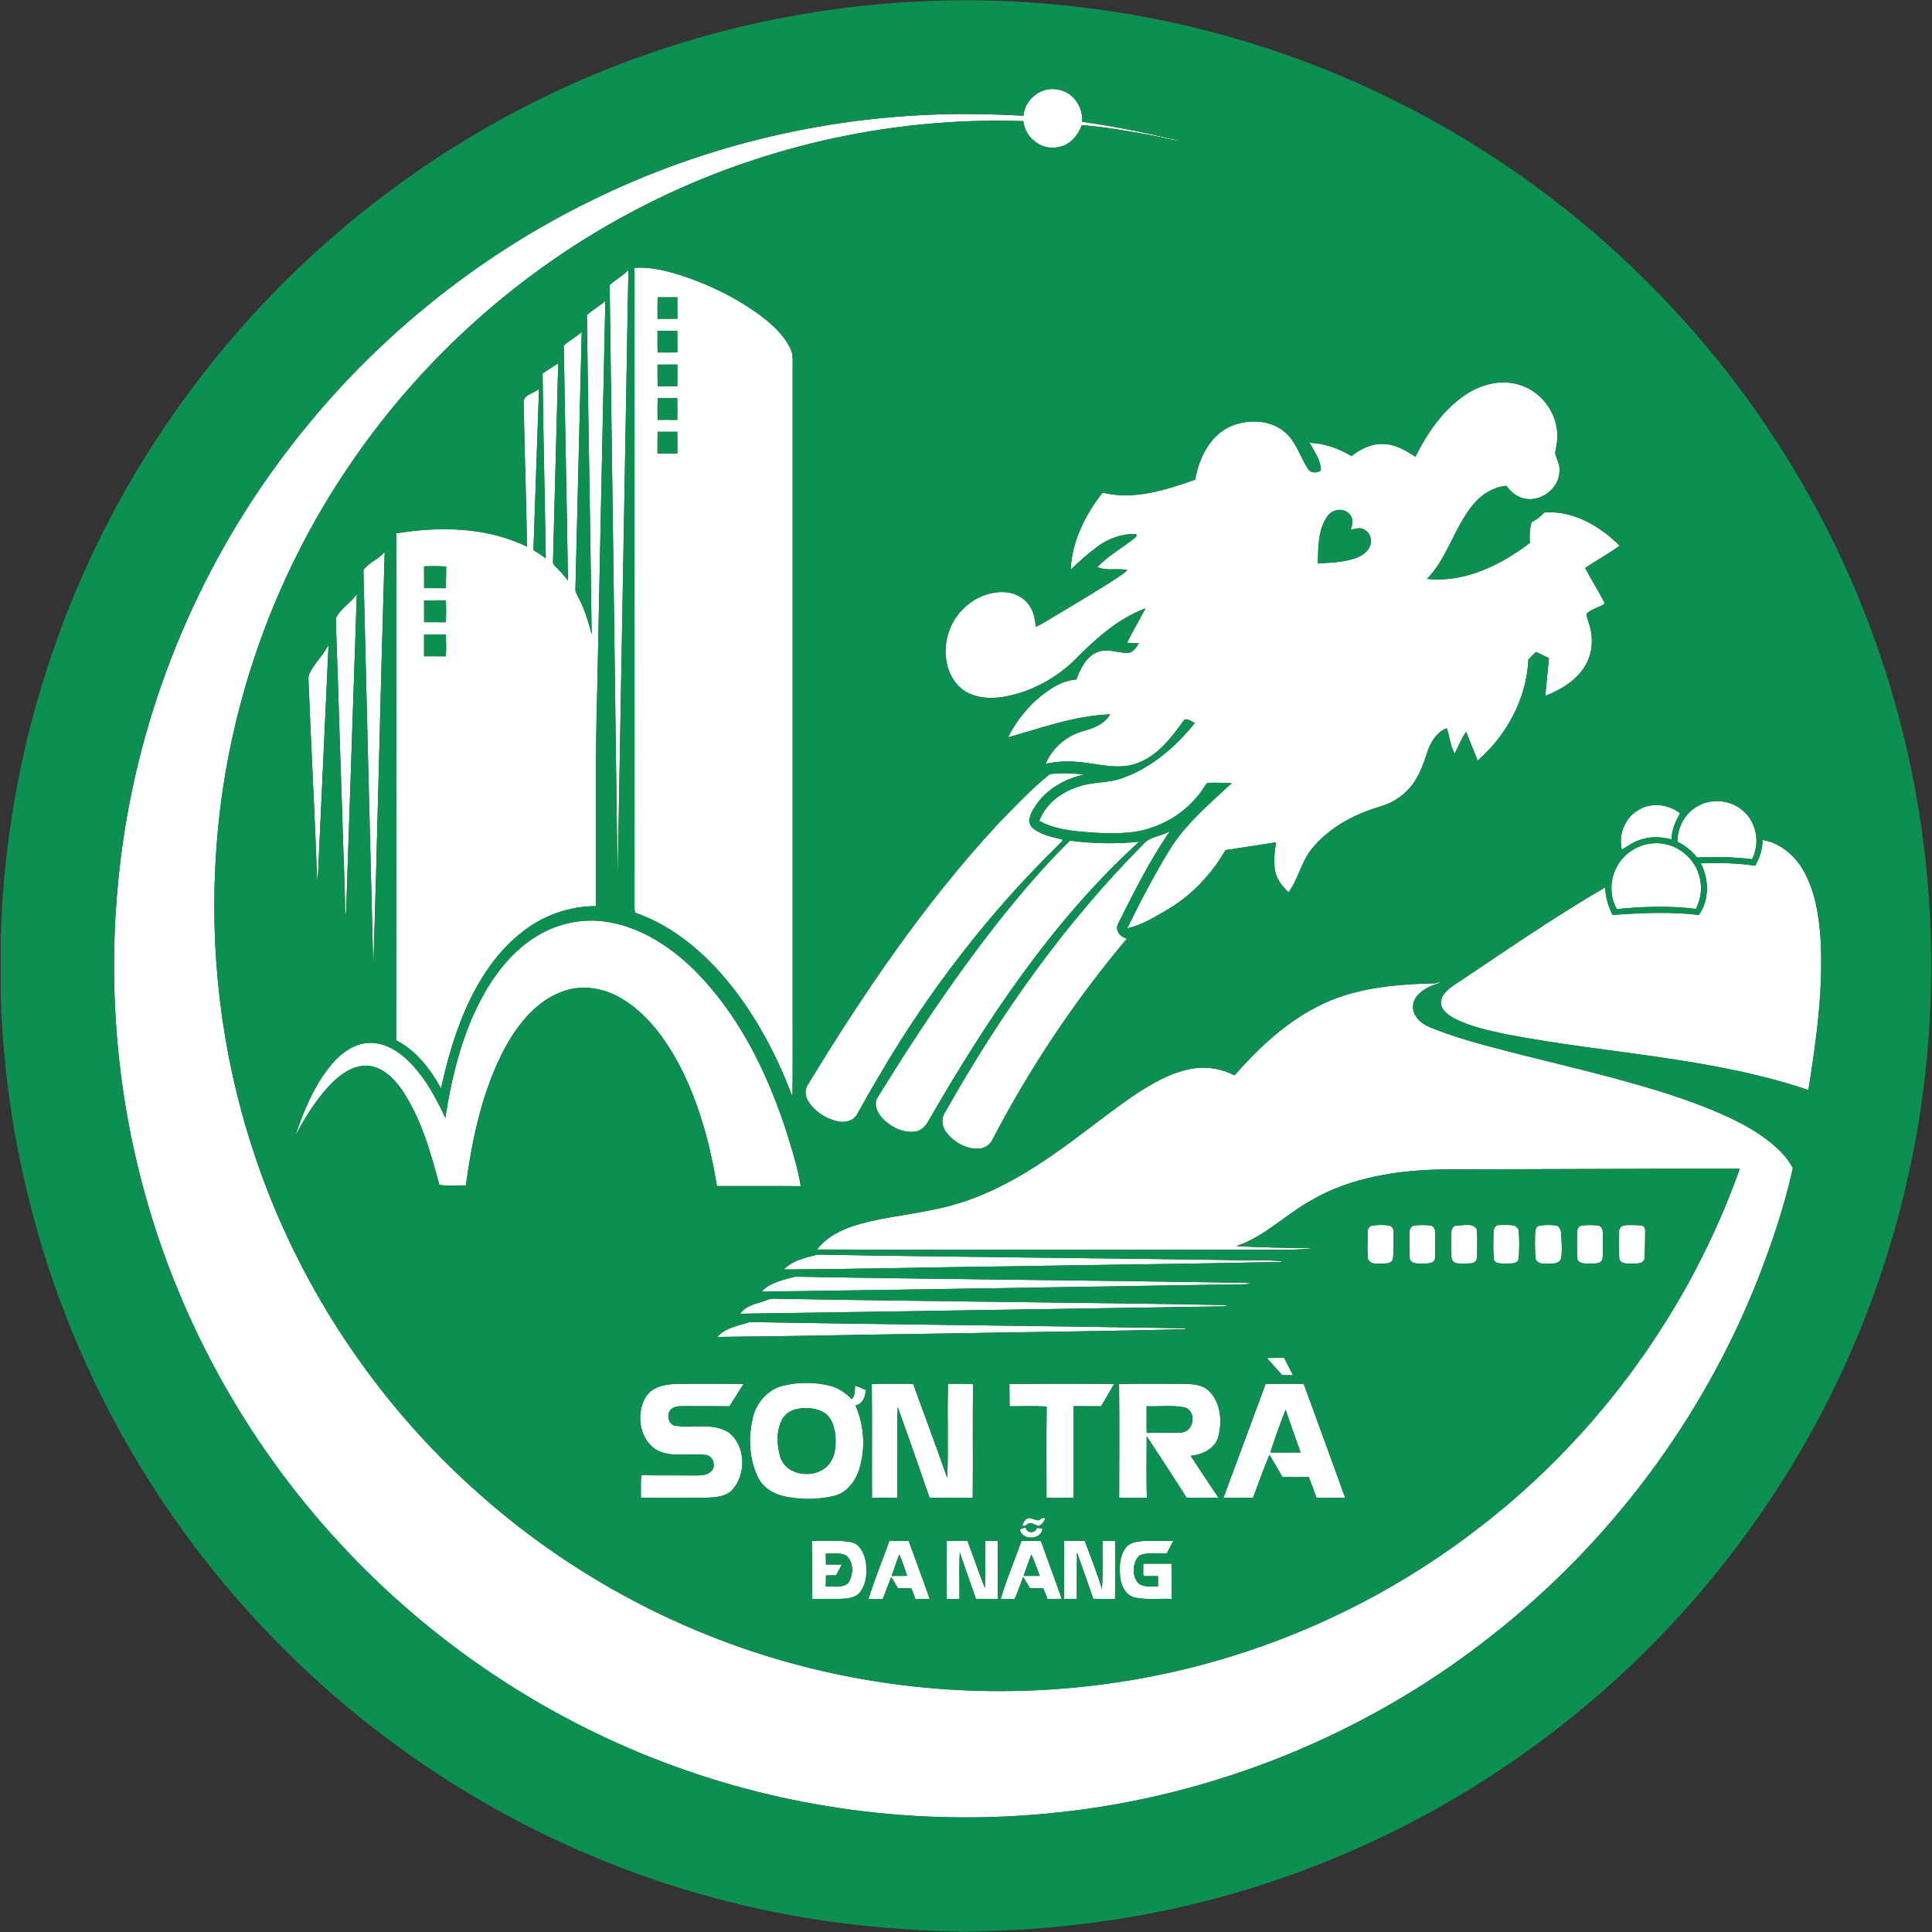 <?xml version="1.0" encoding="utf-8"?>
<!-- Generator: Adobe Illustrator 24.2.0, SVG Export Plug-In . SVG Version: 6.00 Build 0)  -->
<svg version="1.1" id="Layer_1" xmlns="http://www.w3.org/2000/svg" xmlns:xlink="http://www.w3.org/1999/xlink" x="0px" y="0px"
	 viewBox="0 0 1024 1024" style="enable-background:new 0 0 1024 1024;" xml:space="preserve">
<rect x="0" y="0" width="1024" height="1024" fill="#333333" stroke="none"/>
<style type="text/css">
	.st0{fill:#FFFFFF;}
	.st1{fill:#0D8F51;}
</style>
<g>
	<path class="st0" d="M458.91,736.79c-1.86-0.93-3.8-1.7-5.73-2.41c-0.15,2.47,0.16,5.25-1.69,7.22c-3.25-3.29-7.13-6.03-11.67-7.14
		c-8.12-2.03-16.79-1.98-24.91,0.01c-8.46,2.11-14.69,9.78-16.17,18.22c-2.2,9.99-1.51,20.82,2.92,30.13
		c2.64,5.77,8.59,9.2,14.63,10.41c8.54,1.69,17.5,1.68,25.97-0.43c6.59-1.66,11.08-7.64,13.09-13.85c3.55-11.09,2.7-23.4-1.9-34.06
		C457.37,744.19,458.61,740.23,458.91,736.79z M440.55,774.35c-5.51,9.82-23,9.1-26.89-1.78c-1.99-6.55-2.38-14.12,0.93-20.31
		c1.63-3.11,4.89-4.92,8.25-5.54c4.68-0.96,9.8-0.38,13.97,2.01c4.1,2.67,5.55,7.77,5.99,12.39
		C443.08,765.59,442.92,770.4,440.55,774.35z"/>
	<path class="st0" d="M233.75,576.88c3.23-14.69,7.36-29.25,13.48-43.01c6.78-15.04,16.13-29.37,29.24-39.63
		c11.08-8.93,25.16-13.99,39.41-13.97c0.16-38.37-0.51-76.75,0.68-115.11c1.36-68.57,2.81-137.13,4.28-205.7
		c-3.06,2.8-6.8,4.71-9.79,7.59c0.75,56.37,1.85,112.74,2.52,169.1c-1.74-6.62-3.65-13.25-6.91-19.3c-0.69-1.51-1.8-2.97-1.66-4.71
		c1.06-45.42,2.26-90.84,3.33-136.26c-2.91,2.76-6.59,4.52-9.51,7.27c0.66,41.49,1.58,82.98,2.2,124.48
		c-2.09-2.62-4.33-5.1-6.7-7.48c-0.93-0.76-1.44-1.82-1.2-3.03c0.97-34.87,1.75-69.75,2.75-104.61c-2.7,1.92-5.63,3.49-8.29,5.49
		c0.32,32.64,1.22,65.26,1.68,97.9c-2.1-1.54-4.28-2.98-6.51-4.31c0.93-28.46,1.96-56.93,2.94-85.39c-2.89,2.31-9.05,3.1-8.12,7.94
		c0.37,25.2,1.45,50.39,1.68,75.59c-21.33-10.48-46.2-10.77-69.24-7.08c-0.01,89.57,0.04,179.15-0.03,268.73
		C220.58,556.85,228.13,566.6,233.75,576.88z M236.24,347.86c-3.83-0.02-7.65-0.01-11.48-0.03c0.03-3.85,0.03-7.7,0.01-11.55
		c3.83-0.03,7.67-0.02,11.5-0.03C236.46,340.12,236.62,343.99,236.24,347.86z M224.77,318.24c3.82-0.05,7.65-0.02,11.47-0.04
		c0.31,3.86,0.3,7.74-0.02,11.61c-3.81-0.04-7.62-0.03-11.43-0.04C224.78,325.93,224.79,322.08,224.77,318.24z M236.45,300.26
		c0.11,3.83-0.12,7.67-0.22,11.5c-3.82-0.05-7.64-0.03-11.46-0.04c0.03-3.84,0.03-7.68-0.02-11.52
		C228.65,299.98,232.55,300.03,236.45,300.26z"/>
	<path class="st0" d="M430.53,847.48c4.95-0.09,9.9,0,14.86-0.04c3.54-0.13,7.61-0.39,10.18-3.17c3.88-4.86,4.26-11.56,3.13-17.44
		c-0.98-3.9-2.98-8.38-7.29-9.37c-6.94-1.48-14.1-0.48-21.13-0.78C430.53,826.95,430.21,837.21,430.53,847.48z M437.77,829.25
		c-0.04-1.95-0.08-3.9-0.1-5.83c3.48,0.15,7.24-0.58,10.52,0.88c4.61,3.34,4.22,10.58,1.25,14.91c-3.29,2.62-7.89,1.45-11.78,1.71
		c0.03-1.98,0.08-3.94,0.13-5.9c1.79-0.04,3.59-0.05,5.39-0.08c0.96-1.92,1.97-3.81,3.04-5.67
		C443.4,829.22,440.58,829.21,437.77,829.25z"/>
	<path class="st0" d="M517.28,847.44c3.86-0.01,7.72-0.02,11.59,0.01c0.03-10.27,0.04-20.53-0.01-30.79c-2.25,0-4.49,0.01-6.73,0.05
		c-0.1,8.34,0.1,16.67-0.1,25.01c-3.34-8.25-6.07-16.74-9.28-25.04c-3.66,0.02-7.31,0.02-10.96-0.04
		c-0.09,10.29-0.13,20.59,0.02,30.88c2.23-0.05,4.47-0.07,6.71-0.08c0.1-8.2-0.24-16.41,0.2-24.61
		C511.47,831.07,514.45,839.23,517.28,847.44z"/>
	<path class="st0" d="M515.56,793.91c0.21-20.09-0.08-40.19,0.15-60.28c-4.41-0.35-8.84-0.15-13.26-0.2
		c-0.47,16.62,0.23,33.27-0.38,49.89c-5.89-16.68-12.04-33.26-18.11-49.87c-7.3,0.06-14.61-0.18-21.9,0.13
		c0.22,20.1,0,40.2,0.1,60.31c4.47,0.04,8.93,0.02,13.4,0c0.2-16.04-0.24-32.08,0.22-48.11c5.81,15.95,11.35,32.01,16.9,48.06
		C500.3,793.99,507.93,793.88,515.56,793.91z"/>
	<path class="st0" d="M362.43,745.29c8.06,0.06,16.12-0.03,24.18,0.06c2.61-3.89,4.97-7.93,7.51-11.86
		c-12.03-0.06-24.05-0.13-36.08,0.03c-5.89,0.17-12.78,1.66-15.97,7.18c-5.33,9.28-2.97,23.56,7.21,28.49
		c8.03,3.32,16.95,0.87,25.3,2.03c3.51,0.85,5.06,5.96,2.42,8.51c-1.9,2.04-4.88,2.28-7.49,2.27c-9.89-0.08-19.77,0.08-29.65-0.11
		c-0.3,3.99-0.18,7.99-0.16,11.99c11.57,0.03,23.14,0.1,34.71-0.03c4.94-0.26,10.7-0.49,14.1-4.64c7.1-8.37,6.68-22.96-2.2-29.91
		c-8.52-5.53-19.19-2.17-28.62-3.69c-3.72-0.87-4.55-6.31-1.91-8.75C357.62,745.3,360.15,745.29,362.43,745.29z"/>
	<path class="st0" d="M203.89,292.47c-3.12,3.97-8.25,5.56-11.27,9.62c1.66,70.41,3.48,140.83,5.25,211.24
		C200.15,439.73,201.65,366.08,203.89,292.47z"/>
	<path class="st0" d="M181.38,431.16c0.42,18.36,1.51,36.72,1.56,55.09c0.82-3.67,0.66-7.43,0.78-11.16
		c1.81-53.41,3.61-106.83,5.4-160.25c-2.88,4.4-7.7,7.09-10.45,11.57c-0.97,1.35-0.53,3.12-0.61,4.67
		C179.28,364.44,180.19,397.8,181.38,431.16z"/>
	<path class="st0" d="M174.18,575.79c5.3-5.62,12.1-11.08,20.23-10.97c8.25,0.41,14.51,6.84,18.92,13.24
		c9.98,15.04,14.87,32.67,19.54,49.91c4.45,0.92,9.39,0.09,14.03,0.37c3.49-25.33,8.84-50.96,21.12-73.64
		c6.82-12.21,16.29-24.07,29.8-29.07c10.33-3.99,22.19-2.07,31.53,3.56c13.73,8.14,23.39,21.52,30.76,35.39
		c10.39,19.95,16.26,41.93,19.87,64.04c14.8,0.07,29.61-0.06,44.42,0.07c-1.53-9.94-4.73-19.56-7.65-29.17
		c-10.34-31.62-25.54-62.59-49.53-86.14c-12.16-11.7-27-21.44-43.83-24.49c-13.24-2.58-27.35,0.14-38.81,7.21
		c-12.57,7.62-21.96,19.51-28.93,32.27c-10.75,19.8-16.16,41.97-19.63,64.08c-4.52-9.67-9.59-19.23-16.76-27.23
		c-5.65-6.28-13.09-11.99-21.84-12.47c-8.76-0.48-16.48,5.12-21.83,11.58c-9.06,10.95-14.62,24.3-19.09,37.66
		C161.44,592.68,167.05,583.6,174.18,575.79z"/>
	<path class="st0" d="M625.4,703.97c-76.01-1.31-152.04-1.9-228.05-3.27c-5.97,1.98-12.8,2.94-17.2,7.91
		c39.73-0.36,79.46-1.28,119.2-1.8c43.37-0.78,86.76-1.22,130.13-2.32C628.14,704.16,626.77,703.96,625.4,703.97z"/>
	<path class="st0" d="M174.14,341.82c-2.1,3.8-4.83,7.17-7.41,10.64c-1.49,2.32-3.47,4.74-3.24,7.68
		c1.38,35.64,3.34,71.25,4.64,106.89c0.55-3.27,0.56-6.6,0.71-9.91C170.61,418.69,172.37,380.26,174.14,341.82z"/>
	<path class="st0" d="M471.33,816.78c-3.51,10.28-7.9,20.28-11,30.71c2.51-0.05,5.01-0.05,7.53-0.01c1.58-3.83,2.94-7.75,4.48-11.6
		c1.25,1.92,2.44,3.89,3.56,5.9c2.38,0.03,4.76,0.04,7.14,0.06c0.7,1.86,1.41,3.73,2.12,5.61c2.53,0,5.07,0.01,7.62-0.01
		c-3.68-10.27-7.39-20.52-11.17-30.75C478.18,816.67,474.76,816.67,471.33,816.78z M472.6,835.28c1.28-3.82,2.6-7.61,4.02-11.37
		c1.73,3.63,2.82,7.53,4.17,11.32C478.06,835.24,475.33,835.25,472.6,835.28z"/>
	<path class="st0" d="M869.42,445.1c5.31-1.85,11.13-1.69,16.51-0.2c0.15-4.97,2.06-9.6,4.55-13.83c-6.3-5-15.64-6.01-22.48-1.52
		c-6.94,4.19-10.28,12.98-8.42,20.79C862.77,448.44,865.81,446.15,869.42,445.1z"/>
	<path class="st0" d="M568.95,745.31c4.87,0.01,9.75-0.02,14.63,0.03c2.39-3.91,4.66-7.88,6.93-11.86
		c-18.5-0.05-36.99-0.1-55.49,0.02c0.04,3.94,0.02,7.88,0.06,11.83c6.55,0.07,13.12-0.25,19.67,0.19
		c-0.22,16.12-0.07,32.25-0.08,48.37c4.75,0,9.51,0.07,14.26-0.03C568.95,777.68,568.92,761.49,568.95,745.31z"/>
	<path class="st0" d="M584.4,261.09c-9.21,11.71-16.28,25.76-16.92,40.88c4.48-4.44,9.27-8.58,14.33-12.35
		c5.73-4.3,12.93-6.73,20.1-6.62c1.29,1.06-0.32,1.84-1.03,2.57c-6.38,5.04-13.61,9.05-19.28,14.95c4.97,2.32,10.69,0.38,15.91,1.66
		c-2.81,2.66-6.18,4.6-9.41,6.68c-10,6.37-20.24,12.38-30.4,18.49c-2.86,1.68-5.62,3.57-8.71,4.82c-0.33-3.21-0.8-6.48-2.31-9.38
		c-2.44-5.1-7.83-8.41-13.39-8.89c-8.79-0.81-17.6,3.2-23.53,9.58c-9.8,10.1-11.93,27.85-2.72,38.99
		c5.81,7.06,15.79,8.27,24.31,6.96c14.04-2.24,27.19-9.18,37.51-18.88c11.11-11.28,23.19-22.51,38.28-28.1
		c-3.19,6.12-6.77,12.02-9.8,18.21c2.08,0.1,4.17,0.2,6.27,0.33c-1.41,2.2-3.12,5.08-6.08,5.04c-5.26,0.07-10.63-2.54-15.8-0.44
		c-6.16,2.38-9,8.9-11.33,14.6c-4.74,0.24-9.17,2.22-13.13,4.73c-9.88,6.26-17.76,15.51-23.03,25.89
		c17.81-4.97,35.52-11.56,54.18-12.17c-3.12,5.19-8.94,7.39-14.48,8.92c-8.73,2.36-16.22,8.89-19.7,17.25
		c5.36-1.1,10.85-1.52,16.3-1.03c10.4,0.68,21.03,4.43,31.33,1.06c11.51-3.78,19.06-13.98,25.86-23.4c1.98-0.76,3.78,1.06,5.55,1.75
		c-10.01,12.49-22.71,23.51-37.92,29.04c-7.69,3.01-16.22,1.98-23.97,4.76c-8.88,2.87-17.32,9.09-20.55,18.14
		c6.91,3.78,14.83,5,22.57,5.71c8.3,0.71,16.68,1.15,24.99,0.41c15.81-1.48,30.87-10.28,39.54-23.63c0.73-0.89,1.13-2.18,2.21-2.71
		c4.24-0.14,8.48,0.04,12.72,0.15c-11.49,10.63-23.69,20.93-32.26,34.21c-8.51,13.79-16.01,28.18-23.15,42.72
		c7.67-1.57,14.39-5.84,21.06-9.74c12.95-7.5,23.53-18.75,31-31.67c8.93-1.41,17.89-2.68,26.82-4.13
		c-0.83,5.35-1.54,10.89-0.28,16.24c1.13,4.07,3.95,7.36,6.88,10.3c5.33-7.26,6.83-16.68,12.75-23.59
		c9.24-11.09,22.56-18.06,36.25-22.04c7.16-2.15,13.58-6.72,17.7-13c3.21-4.89,5.16-10.47,6.96-16c1.75-5.13,4.94-10.34,10.21-12.38
		c1.57,4.4,1.86,9.31,4.18,13.42c2.08-3.82,3.53-7.99,6.09-11.52c2.03,5.09,4.04,10.2,6.11,15.27
		c15.43-13.49,25.97-32.92,26.88-53.58c1.32-1.38,2.67-2.73,4.05-4.04c2.27,1.11,4.57,2.21,6.86,3.31c-0.61,6.67-1.37,13.33-1.95,20
		c8.5-3.35,17.01-8.42,21.54-16.65c3.75-6.62,3.97-14.77,1.59-21.88c-0.39-1.74-1.52-3.44-1.07-5.24c2.75-2.4,6.5-3.12,9.51-5.13
		c-3.09-6.5-7.12-12.5-10.45-18.87c6.02-4.08,12.41-7.61,18.34-11.82c-10.58-10.44-24.64-18.87-40.03-17.61
		c-1.88,2.13-4.15,3.84-6.68,5.1c-1.11,3.58-1.14,7.34-0.94,11.05c-15.48,11.72-34.56,21.18-54.48,19.01
		c10.78-11.06,14.35-26.88,23.97-38.77c4.38-5.66,10.85-9.86,18.07-10.56c2.09,2.83,4.78,5.37,8.22,6.42
		c8.98,2.99,19.49-4.3,19.94-13.72c0.44-3.54-1.45-6.67-2.35-9.95c0.86-4.36,1.76-8.81,0.88-13.25
		c-1.53-10.73-9.71-20.19-20.17-23.12c-9.67-2.95-20.19-0.04-28.37,5.47c-11.79,8.03-20.08,20.17-26.37,32.76
		c-5.04-3.31-10.52-6.61-16.74-6.72c-6.32-0.4-12.27,2.55-17.1,6.39c-6.71-4.08-14.34-6.75-22.23-7.08
		c2.55,4.64,5.96,9.2,5.97,14.74c-2.27,1.44-5.47,1.5-6.94-1.07c-3.93-6.09-5.93-13.51-11.35-18.6c-7.51-7.26-19.46-7.73-28.79-4.12
		c-11.47,4.71-17.53,16.99-19.52,28.61C617.89,259.67,600.98,265.24,584.4,261.09z M703.31,273.98c2.41-3.98,8.58-5.21,11.84-1.6
		c2.33,2.23,1.74,5.72,0.73,8.43c2.1-0.33,4.31-1.36,6.42-0.46c3.38,1.2,5.27,5.4,3.95,8.74c-1.25,3.53-4.72,5.68-8.09,6.86
		c-6.34,2.11-13.08,2.32-19.69,2.64C698.72,290.29,698.48,281.15,703.31,273.98z"/>
	<path class="st0" d="M899.49,454.48c9.71-0.4,19.46-0.32,29.11,0.93c4.52-8.61,2.4-20.05-5.27-26.12
		c-6.32-5.22-15.76-6.25-22.97-2.31c-7.06,3.54-11.33,11.33-11.28,19.14C893.12,448.11,896.65,450.98,899.49,454.48z"/>
	<path class="st0" d="M881.46,447.2c-9.26-1.6-19.13,3.05-23.91,11.11c-4.27,7.02-4.71,16.33-0.62,23.53
		c13.92-1.39,28.03-1.83,41.95-0.12c2.23-4.49,3.24-9.66,2.38-14.64C899.93,457.07,891.44,448.6,881.46,447.2z"/>
	<path class="st0" d="M620.09,440.5c-4.54,2.88-10.75,2.71-14.27,7.1c-41.66,41.92-76.06,90.61-104.96,142.04
		c-2.28,3.34-1.53,7.93,1.01,10.92c3.96,4.94,10.17,8.49,16.62,8.27c3.25-0.02,6.28-2.02,7.63-4.98
		c19.75-37.9,43.63-73.67,71.18-106.35c-3.57-0.75-6.64-4.57-4.55-8.15C601.13,472.69,609.44,455.86,620.09,440.5z"/>
	<path class="st0" d="M552.47,810.2c-0.72-0.11-2.15-0.32-2.86-0.43c-0.85,3.15-5.48,3.02-6.03-0.26c-0.76,0.27-2.27,0.81-3.02,1.07
		C541.43,816.57,552.16,816.41,552.47,810.2z"/>
	<path class="st0" d="M545.87,841.75c0,0,4.69,0.06,7.04,0.01c0.83,1.87,1.56,3.78,2.27,5.71c2.5-0.01,5-0.03,7.51-0.07
		c-3.5-10.28-7.36-20.44-11.02-30.67c-3.43-0.04-6.86-0.06-10.28-0.02c-3.55,10.28-7.96,20.28-10.97,30.72
		c2.45,0.01,4.9,0.02,7.36,0.09c1.67-3.84,3.12-7.77,4.53-11.71v0L545.87,841.75z M546.65,823.92c1.67,3.49,4.42,11.34,4.42,11.34
		l-8.55-0.02h0C543.87,831.46,545.19,827.66,546.65,823.92z"/>
	<path class="st0" d="M618.42,823.29c1.15-2.2,2.31-4.39,3.46-6.58c-5.48,0.07-10.97-0.18-16.45,0.09
		c-3.16,0.31-6.87,0.81-8.82,3.65c-3.43,4.68-3.44,10.83-2.8,16.35c0.69,4.19,3.09,8.84,7.56,9.89c6.46,1.43,13.12,0.47,19.68,0.78
		c0.02-6.23,0.05-12.46-0.03-18.69c-5.03,0.02-10.06,0.02-15.09,0.01c-0.01,2.18-0.01,4.37,0.01,6.57c2.6-0.03,5.2-0.03,7.81,0.01
		c-0.01,1.81-0.01,3.63,0.01,5.46c-3.61-0.15-8.07,0.79-10.83-2.13c-3.02-4.02-2.61-10.45,0.8-14.08
		C608.22,822.32,613.57,823.73,618.42,823.29z"/>
	<path class="st0" d="M645.69,761.69c2.24-8.32,1.42-18.5-5.17-24.71c-3.83-3.45-9.31-3.43-14.16-3.53
		c-11.08,0.06-22.16-0.19-33.23,0.14c0.19,20.09,0.11,40.18,0.04,60.27c4.89,0.04,9.79,0.19,14.68-0.1
		c-0.29-10.83-0.11-21.67-0.07-32.51c7.1,10.8,14.23,21.59,21.1,32.54c5.65,0.23,11.3,0.11,16.95,0.06
		c-4.95-7.39-9.88-14.79-14.77-22.22C637.13,771.01,643.81,768,645.69,761.69z M628.88,758.39c-1.99,1.12-4.33,1.03-6.53,1.05
		c-4.85-0.05-9.71-0.12-14.56,0.03c-0.14-4.71-0.05-9.43-0.06-14.14c6.55,0.26,13.22-0.65,19.7,0.53
		C633.26,746.91,633.38,755.64,628.88,758.39z"/>
	<path class="st0" d="M579.47,847.44c3.83,0.01,7.67,0,11.51,0.04c0.16-10.27,0.09-20.54,0.04-30.81c-2.24,0.01-4.46,0.01-6.68,0.04
		c-0.14,8.49,0.31,17.01-0.3,25.5c-2.62-8.66-5.94-17.1-9.15-25.55c-3.65,0.05-7.29,0.01-10.93,0.03
		c-0.08,10.25-0.03,20.5-0.03,30.75c2.27,0,4.54,0.01,6.82,0.01c0.05-8.2-0.07-16.39,0.07-24.58
		C573.78,831.03,576.67,839.22,579.47,847.44z"/>
	<path class="st0" d="M545.44,807.38c1.64-0.48,3.26,1.1,4.98,1.32c2.18-0.12,3.7-4.13,3.7-4.13h-1.82c0,0-1.39,1.2-1.9,1.21
		c-1.69,0.05-3.23-1.14-4.93-1.2c-2.17,0.17-3,2.39-3.75,4.07c0.55,0.11,1.76,0.06,1.76,0.06S544.52,807.64,545.44,807.38z"/>
	<path class="st0" d="M758.37,649.56c-3.16-0.3-6.47-0.52-9.56,0.21c-1.55,0.81-1.93,2.73-1.78,4.34c0.1,4.34-0.19,8.7,0.17,13.03
		c0.92,3.14,4.63,2.48,7.15,2.55c2.22-0.04,5.54,0.26,6.23-2.53c0.31-4.36,0.08-8.74,0.14-13.11
		C760.8,652.35,760.39,649.88,758.37,649.56z"/>
	<path class="st0" d="M939.32,606.26c-12.12-9.92-26.72-16.14-41.26-21.63c-28.87-10.53-58.89-17.36-88.65-24.83
		c-16.54-4.27-33.26-8.16-49.21-14.39c-3.84-1.47-7.87-3.41-10-7.12c-2.06-3.2-1.57-7.64,0.91-10.47c2.42-2.86,5.79-4.73,9.31-5.91
		c0.88-0.5,2.64-0.48,2.59-1.86c-1.46,1.65-3.6,1.01-5.46,1.2c-20.31,0.62-41.27,2.75-59.53,12.37
		c-17.03,8.73-31.18,22.04-43.69,36.33c-7.32-3.74-15.86-5.03-23.92-3.28c-11.22,2.31-21.18,8.39-30.57,14.7
		c-15.35,10.62-29.7,22.62-45.22,33.02c-14.91,10.07-30.92,18.84-48.26,23.89c-14.66,4.32-29.97,5.63-44.84,8.99
		c-10.48,2.38-21.7,6.11-28.47,15c73.77,0.26,147.55,0.07,221.32,0.14c14.08-0.22,28.2,0.6,42.23-0.78
		c-13.75-0.24-27.54-0.42-41.3-1.14c14.85-5.02,25.94-16.66,39.45-24.14c21.25-12.49,46.33-16.16,70.62-16.54
		c52.25-0.1,104.5-0.39,156.75-0.37c-26.52,74.65-74.84,141.39-137.56,189.79c-39.42,30.63-84.42,54.06-132.14,68.74
		c-66.76,20.58-138.73,23.88-207.14,9.76c-70.77-14.5-137.5-48.03-191.44-96.06c-55.54-49.04-97.64-113.18-120.27-183.75
		c-16.44-50.75-22.73-104.69-18.91-157.87c5.02-72.9,29.96-144.27,71.29-204.51c38.15-55.9,90.11-102.3,150.02-133.8
		C399.1,78.35,471.03,61.78,542.4,64.19c0.79,9.02,10.25,16.08,19.11,13.63c5.95-1.1,9.81-6.25,11.93-11.52
		c12.76,1.07,25.42,3.24,37.99,5.63c5,0.86,9.86,2.49,14.94,2.94c-17.45-4.12-35-7.86-52.78-10.3c0.58-7.96-4.98-16.08-13.12-17.13
		c-8.61-1.77-17.39,5.2-18.02,13.87c-8.67-0.32-17.33-0.86-26.01-0.85c-68.18-0.8-136.54,14.06-198.09,43.45
		c-65.77,31.14-123.69,78.58-167.39,136.74c-47.03,62.25-77.41,136.94-86.98,214.38c-6.91,55.34-3.73,111.99,9.78,166.13
		c18.18,73.49,55.46,142.11,107.01,197.53c48.64,52.59,109.98,93.36,177.36,117.71c64.35,23.39,134.08,31.58,202.14,24.29
		c83.68-8.72,164.61-41.77,230.59-93.96c62.43-49.01,111.63-114.75,140.8-188.58c7.48-19.2,14.16-38.82,18.57-58.94
		C947.77,614.07,943.6,609.94,939.32,606.26z"/>
	<path class="st0" d="M724.97,667.12c0.6,1.5,1.7,2.19,3.02,2.49c2.29,0.51,5.25,0.11,7.39-0.03c1.56-0.23,2.59-1.09,2.87-2.34
		c0.52-2.32,0.41-11.71,0.4-14.21c0-1.28-0.6-3.02-1.97-3.32c-3.11-0.69-6.66-0.55-9.89-0.03c-1.28,0.59-2.07,1.97-1.94,3.4
		C724.84,657.75,724.66,662.45,724.97,667.12z"/>
	<path class="st0" d="M484.54,599.84c3.48-0.25,6.14-2.93,7.64-5.89c30.95-53.51,65.58-105.96,111.6-147.83
		c-12.21,1.28-24.58,1.03-36.74-0.58c-13.96,13.86-26.76,28.84-38.93,44.28c-22.82,29.11-43.33,59.95-62.71,91.43
		c-2.69,3.74-0.48,8.58,2.35,11.54C472.04,597.25,478.24,600.44,484.54,599.84z"/>
	<path class="st0" d="M454.54,590.13c3.86-7.02,7.87-13.96,11.96-20.85c26.07-44.39,57.75-85.52,94.59-121.51
		c0.63-0.91,2.14-1.55,2.02-2.8c-5.56-1.38-11.66-2.42-16.05-6.39c-2.8-2.83-1.01-7,0.77-9.86c5.65-9.77,16.01-15.85,26.83-18.23
		c-6.04-0.61-12.23-1.05-18.25-0.18c-10.09,8.08-18.94,17.64-27.95,26.9c-38.49,41.66-70.53,88.79-99.95,137.15
		c-2.01,2.6-2,6.17-0.33,8.96c3.45,5.84,9.7,9.81,16.3,11.11C448.27,595.18,452.82,593.85,454.54,590.13z"/>
	<path class="st0" d="M671.43,719.75c2.74,3,8.13,9.1,8.13,9.1l5.77,0.04l-4.7-9.2C680.63,719.69,674.49,719.69,671.43,719.75z"/>
	<path class="st0" d="M650.44,667.83c-72.38-1.07-144.77-1.59-217.14-2.87c-6.24,1.66-13.2,2.96-17.84,7.89
		c40.33-0.22,80.66-1.24,120.99-1.68c45.97-0.82,91.95-1.25,137.92-2.22c1.81-0.03,3.69,0.21,5.45-0.4
		C670.06,667.53,660.23,668.19,650.44,667.83z"/>
	<path class="st0" d="M816.64,669.57c2.35,0.62,5.35,0.24,7.68,0.01c1.29-0.24,2.44-1.17,2.87-2.05c1.05-2.11,0.42-12.12,0.17-14.34
		c-0.15-1.33-0.61-2.53-1.76-3.42c-3.17-0.75-6.56-0.56-9.76-0.17c-1.67,0.64-2.09,2.11-2.18,3.68c-0.06,0.97-0.36,10.56,0.33,14.34
		C814.65,668.71,815.58,669.29,816.64,669.57z"/>
	<path class="st0" d="M864.42,669.7c2.53-0.05,6.31,0.59,7.24-2.61c0.29-5.08,0.2-9.31,0.32-14.58c0.05-2.37-1.21-3.07-3.43-3.11
		c-1.34-0.1-5.31-0.19-6.85-0.04c-1.65,0.16-3.06,0.76-3.52,2.7c-0.2,4.99-0.25,10.01,0.05,15
		C858.87,669.93,862.14,669.74,864.42,669.7z"/>
	<path class="st0" d="M955.94,461.54c-4.57-8.08-12.41-14.83-21.75-16.35c-0.01,4.83-1.5,9.49-3.91,13.65
		c-9.53-1.41-19.18-1.63-28.8-1.25c4.33,8.41,4.64,19.66-1.11,27.35c-15.17-1.84-30.46-1.07-45.65-0.01
		c-2.32-4.55-3.87-9.5-3.9-14.64c-27.77,16.13-54.11,34.53-80.83,52.29c-3.08,2.19-6.6,5.3-6.24,9.47c0.5,3.72,4,5.97,7,7.7
		c8.74,4.57,18.56,6.46,28.11,8.55c53.12,10.18,108.04,12.02,159.61,29.43c4.26-26.65,8.06-53.64,6.44-80.69
		C963.99,484.85,962.04,472.32,955.94,461.54z"/>
	<path class="st0" d="M772.42,669.61c2.62,0.14,5.26,0.16,7.88-0.08c1.57-0.21,2.67-1.97,2.59-3.47c0.08-4.69,0.18-9.4-0.07-14.07
		c-1.72-4.36-7.53-2.24-11.12-2.44c-1.59,0.24-2.45,2.01-2.43,3.49c-0.07,4.39-0.12,8.79,0.01,13.19
		C769.27,667.91,770.73,669.52,772.42,669.61z"/>
	<path class="st0" d="M798.42,669.69c2.3,0,6,0.36,6.55-2.64c0.26-5.16,0.42-9.26,0-14.41c0.21-1.33-1.72-3.05-2.9-3.2
		c-2.33-0.28-5.46-0.25-8.07-0.12c-1.57,0.3-2.52,2.26-2.44,3.72c-0.06,4.7-0.26,9.42,0.15,14.1
		C792.26,670.24,796.1,669.56,798.42,669.69z"/>
	<path class="st0" d="M836,667.09c0.7,2.87,4.03,2.62,6.34,2.59c2.48-0.12,6.32,0.64,7.06-2.6c0.4-4,0.05-8.02,0.19-12.02
		c0.03-1.95,0.02-4.63-2.12-5.46c-3.21-0.37-6.52-0.48-9.7,0.09c-1.62,0.74-2.04,2.75-1.92,4.38
		C835.9,658.4,835.67,662.76,836,667.09z"/>
	<path class="st0" d="M664.11,793.87c2.9-7.6,5.55-15.31,8.74-22.79c2.29,3.92,4.64,7.8,6.86,11.77c4.66,0.14,9.32,0.06,13.98,0.03
		c1.45,3.63,2.75,7.32,4.09,11c5.07,0.01,10.14,0.07,15.21-0.01c-7.35-20.14-14.6-40.31-22-60.42c-6.72,0.03-13.44-0.04-20.16,0.01
		c-7.48,20.13-14.87,40.3-22.39,60.42C653.66,793.92,658.88,793.94,664.11,793.87z M681.39,747.21c2.53,7.57,5.38,15.04,7.91,22.61
		c-5.34,0.05-10.68,0.03-16.01,0.02C675.8,762.23,678.45,754.66,681.39,747.21z"/>
	<path class="st0" d="M418.83,184.56c-3.68-7.56-10.22-13.2-16.84-18.13c-12.09-8.69-25.6-15.31-39.69-20.05
		c-8.38-2.73-17.14-5.05-26.03-4.42c0,113.4-0.04,226.81,0.02,340.21c0.12,0.4,0.36,1.21,0.47,1.62
		c21.78,7.59,39.47,23.64,53.23,41.75c12.74,16.94,22.62,35.95,30.01,55.79c0.26-13.75,0.07-27.49,0.13-41.24
		c0.01-115.01-0.02-230.02,0-345.03C420.04,191.54,420.62,187.78,418.83,184.56z M348.56,157.54c3.48,0.02,6.96,0.03,10.45,0.03
		c0,3.79-0.01,7.58,0.02,11.37c-3.51,0.04-7.01,0.04-10.51,0.03C348.46,165.16,348.46,161.35,348.56,157.54z M348.52,175.38
		c3.49,0,6.99,0.01,10.49,0.03c0,3.8-0.01,7.6,0,11.4c-3.49,0.04-6.97,0.03-10.46,0.03C348.46,183.02,348.45,179.2,348.52,175.38z
		 M359,240.37c-3.5,0-7.01-0.01-10.51-0.01c-0.02-3.84-0.01-7.67,0.05-11.5c3.47,0.01,6.95,0.02,10.43,0.01
		C359.02,232.7,359.01,236.53,359,240.37z M348.58,210.97c3.46,0,6.91,0.02,10.37,0c0.06,3.86,0.07,7.73,0.04,11.59
		c-3.49-0.05-6.97-0.04-10.45-0.01C348.45,218.69,348.46,214.83,348.58,210.97z M358.98,204.67c-3.47,0-6.94-0.01-10.41,0.02
		c-0.09-3.81-0.09-7.63-0.06-11.44c3.51,0.01,7.02-0.02,10.53-0.03C359.01,197.04,359,200.85,358.98,204.67z"/>
	<path class="st0" d="M663.67,680.41c-5.34-1.09-10.88-0.34-16.3-0.68c-75.33-1.21-150.66-1.73-225.99-3.07
		c-6.22,1.69-13.15,3-17.77,7.94c81.29-1.08,162.58-2.45,243.86-3.74C652.86,680.73,658.28,680.95,663.67,680.41z"/>
	<path class="st0" d="M327.46,460.14c1.89-105.64,3.7-211.29,5.61-316.93c-3,3.03-6.9,4.92-9.95,7.9
		c1.3,99.32,2.62,198.65,3.98,297.98c-0.03,4.97,0.39,9.96-0.16,14.92C327.13,462.72,327.36,461.44,327.46,460.14z"/>
	<path class="st0" d="M648.45,691.68c-79.37-1.45-158.75-1.87-238.11-3.36c-2.75-0.16-5.13,1.46-7.73,2.07
		c-3.85,1.02-7.96,2.45-10.31,5.91c83.69-1.17,167.37-2.6,251.06-3.83c2.42-0.09,4.93,0.18,7.28-0.57
		C650.09,691.84,648.99,691.73,648.45,691.68z"/>
	<path class="st1" d="M551.07,835.26c0,0-2.75-7.85-4.42-11.34c-1.46,3.75-2.78,7.54-4.13,11.33h0L551.07,835.26z"/>
	<path class="st1" d="M910.11,190.52C865.23,134.97,808.69,88.86,745.1,56.31C665.74,15.43,575.49-3.71,486.38,0.82
		C411.96,4.4,338.39,24.51,272.59,59.49c-73.95,39.1-137.99,96.69-184.8,166.01C33.69,305.06,3.09,400.23,0.4,496.39v32.36
		c2.69,82.2,25.39,163.69,66.12,235.18c34.96,61.68,82.87,115.96,139.74,158.3c53,39.58,113.76,68.75,177.84,85.18
		c41.53,10.8,84.41,15.74,127.26,16.43c45.34-0.63,90.74-6.06,134.52-18.08c71.19-19.19,138.03-54.21,194.5-101.61
		c55.19-46.18,100.51-104.12,131.95-168.87c16.01-32.9,28.43-67.53,37-103.1c22.71-93.77,18.26-193.95-12.94-285.27
		C977.16,290.23,947.73,237.06,910.11,190.52z M900.36,426.98c7.21-3.94,16.65-2.91,22.97,2.31c7.67,6.07,9.79,17.51,5.27,26.12
		c-9.65-1.25-19.4-1.33-29.11-0.93c-2.84-3.5-6.37-6.37-10.41-8.36C889.03,438.31,893.3,430.52,900.36,426.98z M901.26,467.08
		c0.86,4.98-0.15,10.15-2.38,14.64c-13.92-1.71-28.03-1.27-41.95,0.12c-4.09-7.2-3.65-16.51,0.62-23.53
		c4.78-8.06,14.65-12.71,23.91-11.11C891.44,448.6,899.93,457.07,901.26,467.08z M868,429.55c6.84-4.49,16.18-3.48,22.48,1.52
		c-2.49,4.23-4.4,8.86-4.55,13.83c-5.38-1.49-11.2-1.65-16.51,0.2c-3.61,1.05-6.65,3.34-9.84,5.24
		C857.72,442.53,861.06,433.74,868,429.55z M653,225.62c9.33-3.61,21.28-3.14,28.79,4.12c5.42,5.09,7.42,12.51,11.35,18.6
		c1.47,2.57,4.67,2.51,6.94,1.07c-0.01-5.54-3.42-10.1-5.97-14.74c7.89,0.33,15.52,3,22.23,7.08c4.83-3.84,10.78-6.79,17.1-6.39
		c6.22,0.11,11.7,3.41,16.74,6.72c6.29-12.59,14.58-24.73,26.37-32.76c8.18-5.51,18.7-8.42,28.37-5.47
		c10.46,2.93,18.64,12.39,20.17,23.12c0.88,4.44-0.02,8.89-0.88,13.25c0.9,3.28,2.79,6.41,2.35,9.95
		c-0.45,9.42-10.96,16.71-19.94,13.72c-3.44-1.05-6.13-3.59-8.22-6.42c-7.22,0.7-13.69,4.9-18.07,10.56
		c-9.62,11.89-13.19,27.71-23.97,38.77c19.92,2.17,39-7.29,54.48-19.01c-0.2-3.71-0.17-7.47,0.94-11.05c2.53-1.26,4.8-2.97,6.68-5.1
		c15.39-1.26,29.45,7.17,40.03,17.61c-5.93,4.21-12.32,7.74-18.34,11.82c3.33,6.37,7.36,12.37,10.45,18.87
		c-3.01,2.01-6.76,2.73-9.51,5.13c-0.45,1.8,0.68,3.5,1.07,5.24c2.38,7.11,2.16,15.26-1.59,21.88c-4.53,8.23-13.04,13.3-21.54,16.65
		c0.58-6.67,1.34-13.33,1.95-20c-2.29-1.1-4.59-2.2-6.86-3.31c-1.38,1.31-2.73,2.66-4.05,4.04c-0.91,20.66-11.45,40.09-26.88,53.58
		c-2.07-5.07-4.08-10.18-6.11-15.27c-2.56,3.53-4.01,7.7-6.09,11.52c-2.32-4.11-2.61-9.02-4.18-13.42
		c-5.27,2.04-8.46,7.25-10.21,12.38c-1.8,5.53-3.75,11.11-6.96,16c-4.12,6.28-10.54,10.85-17.7,13
		c-13.69,3.98-27.01,10.95-36.25,22.04c-5.92,6.91-7.42,16.33-12.75,23.59c-2.93-2.94-5.75-6.23-6.88-10.3
		c-1.26-5.35-0.55-10.89,0.28-16.24c-8.93,1.45-17.89,2.72-26.82,4.13c-7.47,12.92-18.05,24.17-31,31.67
		c-6.67,3.9-13.39,8.17-21.06,9.74c7.14-14.54,14.64-28.93,23.15-42.72c8.57-13.28,20.77-23.58,32.26-34.21
		c-4.24-0.11-8.48-0.29-12.72-0.15c-1.08,0.53-1.48,1.82-2.21,2.71c-8.67,13.35-23.73,22.15-39.54,23.63
		c-8.31,0.74-16.69,0.3-24.99-0.41c-7.74-0.71-15.66-1.93-22.57-5.71c3.23-9.05,11.67-15.27,20.55-18.14
		c7.75-2.78,16.28-1.75,23.97-4.76c15.21-5.53,27.91-16.55,37.92-29.04c-1.77-0.69-3.57-2.51-5.55-1.75
		c-6.8,9.42-14.35,19.62-25.86,23.4c-10.3,3.37-20.93-0.38-31.33-1.06c-5.45-0.49-10.94-0.07-16.3,1.03
		c3.48-8.36,10.97-14.89,19.7-17.25c5.54-1.53,11.36-3.73,14.48-8.92c-18.66,0.61-36.37,7.2-54.18,12.17
		c5.27-10.38,13.15-19.63,23.03-25.89c3.96-2.51,8.39-4.49,13.13-4.73c2.33-5.7,5.17-12.22,11.33-14.6
		c5.17-2.1,10.54,0.51,15.8,0.44c2.96,0.04,4.67-2.84,6.08-5.04c-2.1-0.13-4.19-0.23-6.27-0.33c3.03-6.19,6.61-12.09,9.8-18.21
		c-15.09,5.59-27.17,16.82-38.28,28.1c-10.32,9.7-23.47,16.64-37.51,18.88c-8.52,1.31-18.5,0.1-24.31-6.96
		c-9.21-11.14-7.08-28.89,2.72-38.99c5.93-6.38,14.74-10.39,23.53-9.58c5.56,0.48,10.95,3.79,13.39,8.89
		c1.51,2.9,1.98,6.17,2.31,9.38c3.09-1.25,5.85-3.14,8.71-4.82c10.16-6.11,20.4-12.12,30.4-18.49c3.23-2.08,6.6-4.02,9.41-6.68
		c-5.22-1.28-10.94,0.66-15.91-1.66c5.67-5.9,12.9-9.91,19.28-14.95c0.71-0.73,2.32-1.51,1.03-2.57c-7.17-0.11-14.37,2.32-20.1,6.62
		c-5.06,3.77-9.85,7.91-14.33,12.35c0.64-15.12,7.71-29.17,16.92-40.88c16.58,4.15,33.49-1.42,49.08-6.86
		C635.47,242.61,641.53,230.33,653,225.62z M597.3,497.5c-27.55,32.68-51.43,68.45-71.18,106.35c-1.35,2.96-4.38,4.96-7.63,4.98
		c-6.45,0.22-12.66-3.33-16.62-8.27c-2.54-2.99-3.29-7.58-1.01-10.92c28.9-51.43,63.3-100.12,104.96-142.04
		c3.52-4.39,9.73-4.22,14.27-7.1c-10.65,15.36-18.96,32.19-27.34,48.85C590.66,492.93,593.73,496.75,597.3,497.5z M645.83,793.85
		c-5.65,0.05-11.3,0.17-16.95-0.06c-6.87-10.95-14-21.74-21.1-32.54c-0.04,10.84-0.22,21.68,0.07,32.51
		c-4.89,0.29-9.79,0.14-14.68,0.1c0.07-20.09,0.15-40.18-0.04-60.27c11.07-0.33,22.15-0.08,33.23-0.14
		c4.85,0.1,10.33,0.08,14.16,3.53c6.59,6.21,7.41,16.39,5.17,24.71c-1.88,6.31-8.56,9.32-14.63,9.94
		C635.95,779.06,640.88,786.46,645.83,793.85z M602.93,838.7c2.76,2.92,7.22,1.98,10.83,2.13c-0.02-1.83-0.02-3.65-0.01-5.46
		c-2.61-0.04-5.21-0.04-7.81-0.01c-0.02-2.2-0.02-4.39-0.01-6.57c5.03,0.01,10.06,0.01,15.09-0.01c0.08,6.23,0.05,12.46,0.03,18.69
		c-6.56-0.31-13.22,0.65-19.68-0.78c-4.47-1.05-6.87-5.7-7.56-9.89c-0.64-5.52-0.63-11.67,2.8-16.35c1.95-2.84,5.66-3.34,8.82-3.65
		c5.48-0.27,10.97-0.02,16.45-0.09c-1.15,2.19-2.31,4.38-3.46,6.58c-4.85,0.44-10.2-0.97-14.69,1.33
		C600.32,828.25,599.91,834.68,602.93,838.7z M570.75,847.45c-2.28,0-4.55-0.01-6.82-0.01c0-10.25-0.05-20.5,0.03-30.75
		c3.64-0.02,7.28,0.02,10.93-0.03c3.21,8.45,6.53,16.89,9.15,25.55c0.61-8.49,0.16-17.01,0.3-25.5c2.22-0.03,4.44-0.03,6.68-0.04
		c0.05,10.27,0.12,20.54-0.04,30.81c-3.84-0.04-7.68-0.03-11.51-0.04c-2.8-8.22-5.69-16.41-8.65-24.57
		C570.68,831.06,570.8,839.25,570.75,847.45z M537.78,847.52c-2.46-0.07-4.91-0.08-7.36-0.09c3.01-10.44,7.42-20.44,10.97-30.72
		c3.42-0.04,6.85-0.02,10.28,0.02c3.66,10.23,7.52,20.39,11.02,30.67c-2.51,0.04-5.01,0.06-7.51,0.07
		c-0.71-1.93-1.44-3.84-2.27-5.71c-2.35,0.05-7.04-0.01-7.04-0.01l-3.56-5.94v0C540.9,839.75,539.45,843.67,537.78,847.52z
		 M543.58,809.51c0.55,3.28,5.18,3.41,6.03,0.26c0.71,0.11,2.14,0.32,2.86,0.43c-0.31,6.21-11.04,6.37-11.91,0.38
		C541.31,810.32,542.82,809.78,543.58,809.51z M541.72,808.65c0.75-1.68,1.58-3.9,3.75-4.07c1.7,0.06,3.24,1.25,4.93,1.2
		c0.52-0.01,1.9-1.21,1.9-1.21h1.82c0,0-1.52,4.01-3.7,4.13c-1.72-0.22-3.34-1.8-4.98-1.32c-0.92,0.27-1.96,1.33-1.96,1.33
		S542.27,808.75,541.72,808.65z M554.67,793.89c0.01-16.12-0.14-32.25,0.08-48.37c-6.55-0.44-13.12-0.12-19.67-0.19
		c-0.04-3.95-0.02-7.89-0.06-11.83c18.5-0.12,36.99-0.07,55.49-0.02c-2.27,3.98-4.54,7.95-6.93,11.86
		c-4.88-0.05-9.76-0.02-14.63-0.03c-0.03,16.18,0,32.37-0.02,48.55C564.18,793.96,559.42,793.89,554.67,793.89z M499.35,706.81
		c-39.74,0.52-79.47,1.44-119.2,1.8c4.4-4.97,11.23-5.93,17.2-7.91c76.01,1.37,152.04,1.96,228.05,3.27
		c1.37-0.01,2.74,0.19,4.08,0.52C586.11,705.59,542.72,706.03,499.35,706.81z M508.52,847.44c-2.24,0.01-4.48,0.03-6.71,0.08
		c-0.15-10.29-0.11-20.59-0.02-30.88c3.65,0.06,7.3,0.06,10.96,0.04c3.21,8.3,5.94,16.79,9.28,25.04c0.2-8.34,0-16.67,0.1-25.01
		c2.24-0.04,4.48-0.05,6.73-0.05c0.05,10.26,0.04,20.52,0.01,30.79c-3.87-0.03-7.73-0.02-11.59-0.01
		c-2.83-8.21-5.81-16.37-8.56-24.61C508.28,831.03,508.62,839.24,508.52,847.44z M492.68,793.84c-5.55-16.05-11.09-32.11-16.9-48.06
		c-0.46,16.03-0.02,32.07-0.22,48.11c-4.47,0.02-8.93,0.04-13.4,0c-0.1-20.11,0.12-40.21-0.1-60.31c7.29-0.31,14.6-0.07,21.9-0.13
		c6.07,16.61,12.22,33.19,18.11,49.87c0.61-16.62-0.09-33.27,0.38-49.89c4.42,0.05,8.85-0.15,13.26,0.2
		c-0.23,20.09,0.06,40.19-0.15,60.28C507.93,793.88,500.3,793.99,492.68,793.84z M492.78,847.44c-2.55,0.02-5.09,0.01-7.62,0.01
		c-0.71-1.88-1.42-3.75-2.12-5.61c-2.38-0.02-4.76-0.03-7.14-0.06c-1.12-2.01-2.31-3.98-3.56-5.9c-1.54,3.85-2.9,7.77-4.48,11.6
		c-2.52-0.04-5.02-0.04-7.53,0.01c3.1-10.43,7.49-20.43,11-30.71c3.43-0.11,6.85-0.11,10.28-0.09
		C485.39,826.92,489.1,837.17,492.78,847.44z M430.28,816.68c7.03,0.3,14.19-0.7,21.13,0.78c4.31,0.99,6.31,5.47,7.29,9.37
		c1.13,5.88,0.75,12.58-3.13,17.44c-2.57,2.78-6.64,3.04-10.18,3.17c-4.96,0.04-9.91-0.05-14.86,0.04
		C430.21,837.21,430.53,826.95,430.28,816.68z M455.35,778.95c-2.01,6.21-6.5,12.19-13.09,13.85c-8.47,2.11-17.43,2.12-25.97,0.43
		c-6.04-1.21-11.99-4.64-14.63-10.41c-4.43-9.31-5.12-20.14-2.92-30.13c1.48-8.44,7.71-16.11,16.17-18.22
		c8.12-1.99,16.79-2.04,24.91-0.01c4.54,1.11,8.42,3.85,11.67,7.14c1.85-1.97,1.54-4.75,1.69-7.22c1.93,0.71,3.87,1.48,5.73,2.41
		c-0.3,3.44-1.54,7.4-5.46,8.1C458.05,755.55,458.9,767.86,455.35,778.95z M357.69,755.61c9.43,1.52,20.1-1.84,28.62,3.69
		c8.88,6.95,9.3,21.54,2.2,29.91c-3.4,4.15-9.16,4.38-14.1,4.64c-11.57,0.13-23.14,0.06-34.71,0.03c-0.02-4-0.14-8,0.16-11.99
		c9.88,0.19,19.76,0.03,29.65,0.11c2.61,0.01,5.59-0.23,7.49-2.27c2.64-2.55,1.09-7.66-2.42-8.51c-8.35-1.16-17.27,1.29-25.3-2.03
		c-10.18-4.93-12.54-19.21-7.21-28.49c3.19-5.52,10.08-7.01,15.97-7.18c12.03-0.16,24.05-0.09,36.08-0.03
		c-2.54,3.93-4.9,7.97-7.51,11.86c-8.06-0.09-16.12,0-24.18-0.06c-2.28,0-4.81,0.01-6.65,1.57
		C353.14,749.3,353.97,754.74,357.69,755.61z M175.59,564.33c5.35-6.46,13.07-12.06,21.83-11.58c8.75,0.48,16.19,6.19,21.84,12.47
		c7.17,8,12.24,17.56,16.76,27.23c3.47-22.11,8.88-44.28,19.63-64.08c6.97-12.76,16.36-24.65,28.93-32.27
		c11.46-7.07,25.57-9.79,38.81-7.21c16.83,3.05,31.67,12.79,43.83,24.49c23.99,23.55,39.19,54.52,49.53,86.14
		c2.92,9.61,6.12,19.23,7.65,29.17c-14.81-0.13-29.62,0-44.42-0.07c-3.61-22.11-9.48-44.09-19.87-64.04
		c-7.37-13.87-17.03-27.25-30.76-35.39c-9.34-5.63-21.2-7.55-31.53-3.56c-13.51,5-22.98,16.86-29.8,29.07
		c-12.28,22.68-17.63,48.31-21.12,73.64c-4.64-0.28-9.58,0.55-14.03-0.37c-4.67-17.24-9.56-34.87-19.54-49.91
		c-4.41-6.4-10.67-12.83-18.92-13.24c-8.13-0.11-14.93,5.35-20.23,10.97c-7.13,7.81-12.74,16.89-17.68,26.2
		C160.97,588.63,166.53,575.28,175.59,564.33z M163.49,360.14c-0.23-2.94,1.75-5.36,3.24-7.68c2.58-3.47,5.31-6.84,7.41-10.64
		c-1.77,38.44-3.53,76.87-5.3,115.3c-0.15,3.31-0.16,6.64-0.71,9.91C166.83,431.39,164.87,395.78,163.49,360.14z M178.67,326.41
		c2.75-4.48,7.57-7.17,10.45-11.57c-1.79,53.42-3.59,106.84-5.4,160.25c-0.12,3.73,0.04,7.49-0.78,11.16
		c-0.05-18.37-1.14-36.73-1.56-55.09c-1.19-33.36-2.1-66.72-3.32-100.08C178.14,329.53,177.7,327.76,178.67,326.41z M192.62,302.09
		c3.02-4.06,8.15-5.65,11.27-9.62c-2.24,73.61-3.74,147.26-6.02,220.86C196.1,442.92,194.28,372.5,192.62,302.09z M210.01,282.65
		c23.04-3.69,47.91-3.4,69.24,7.08c-0.23-25.2-1.31-50.39-1.68-75.59c-0.93-4.84,5.23-5.63,8.12-7.94
		c-0.98,28.46-2.01,56.93-2.94,85.39c2.23,1.33,4.41,2.77,6.51,4.31c-0.46-32.64-1.36-65.26-1.68-97.9c2.66-2,5.59-3.57,8.29-5.49
		c-1,34.86-1.78,69.74-2.75,104.61c-0.24,1.21,0.27,2.27,1.2,3.03c2.37,2.38,4.61,4.86,6.7,7.48c-0.62-41.5-1.54-82.99-2.2-124.48
		c2.92-2.75,6.6-4.51,9.51-7.27c-1.07,45.42-2.27,90.84-3.33,136.26c-0.14,1.74,0.97,3.2,1.66,4.71c3.26,6.05,5.17,12.68,6.91,19.3
		c-0.67-56.36-1.77-112.73-2.52-169.1c2.99-2.88,6.73-4.79,9.79-7.59c-1.47,68.57-2.92,137.13-4.28,205.7
		c-1.19,38.36-0.52,76.74-0.68,115.11c-14.25-0.02-28.33,5.04-39.41,13.97c-13.11,10.26-22.46,24.59-29.24,39.63
		c-6.12,13.76-10.25,28.32-13.48,43.01c-5.62-10.28-13.17-20.03-23.77-25.5C210.05,461.8,210,372.22,210.01,282.65z M327.1,449.09
		c-1.36-99.33-2.68-198.66-3.98-297.98c3.05-2.98,6.95-4.87,9.95-7.9c-1.91,105.64-3.72,211.29-5.61,316.93
		c-0.1,1.3-0.33,2.58-0.52,3.87C327.49,459.05,327.07,454.06,327.1,449.09z M420.13,195.06c-0.02,115.01,0.01,230.02,0,345.03
		c-0.06,13.75,0.13,27.49-0.13,41.24c-7.39-19.84-17.27-38.85-30.01-55.79c-13.76-18.11-31.45-34.16-53.23-41.75
		c-0.11-0.41-0.35-1.22-0.47-1.62c-0.06-113.4-0.02-226.81-0.02-340.21c8.89-0.63,17.65,1.69,26.03,4.42
		c14.09,4.74,27.6,11.36,39.69,20.05c6.62,4.93,13.16,10.57,16.84,18.13C420.62,187.78,420.04,191.54,420.13,195.06z M643.36,692.47
		c-83.69,1.23-167.37,2.66-251.06,3.83c2.35-3.46,6.46-4.89,10.31-5.91c2.6-0.61,4.98-2.23,7.73-2.07
		c79.36,1.49,158.74,1.91,238.11,3.36c0.54,0.05,1.64,0.16,2.19,0.22C648.29,692.65,645.78,692.38,643.36,692.47z M403.61,684.6
		c4.62-4.94,11.55-6.25,17.77-7.94c75.33,1.34,150.66,1.86,225.99,3.07c5.42,0.34,10.96-0.41,16.3,0.68
		c-5.39,0.54-10.81,0.32-16.2,0.45C566.19,682.15,484.9,683.52,403.61,684.6z M670.83,733.46c6.72-0.05,13.44,0.02,20.16-0.01
		c7.4,20.11,14.65,40.28,22,60.42c-5.07,0.08-10.14,0.02-15.21,0.01c-1.34-3.68-2.64-7.37-4.09-11c-4.66,0.03-9.32,0.11-13.98-0.03
		c-2.22-3.97-4.57-7.85-6.86-11.77c-3.19,7.48-5.84,15.19-8.74,22.79c-5.23,0.07-10.45,0.05-15.67,0.01
		C655.96,773.76,663.35,753.59,670.83,733.46z M679.56,728.85c0,0-5.39-6.1-8.13-9.1c3.06-0.06,9.2-0.06,9.2-0.06l4.7,9.2
		L679.56,728.85z M674.37,668.95c-45.97,0.97-91.95,1.4-137.92,2.22c-40.33,0.44-80.66,1.46-120.99,1.68
		c4.64-4.93,11.6-6.23,17.84-7.89c72.37,1.28,144.76,1.8,217.14,2.87c9.79,0.36,19.62-0.3,29.38,0.72
		C678.06,669.16,676.18,668.92,674.37,668.95z M428.18,583.32c-1.67-2.79-1.68-6.36,0.33-8.96c29.42-48.36,61.46-95.49,99.95-137.15
		c9.01-9.26,17.86-18.82,27.95-26.9c6.02-0.87,12.21-0.43,18.25,0.18c-10.82,2.38-21.18,8.46-26.83,18.23
		c-1.78,2.86-3.57,7.03-0.77,9.86c4.39,3.97,10.49,5.01,16.05,6.39c0.12,1.25-1.39,1.89-2.02,2.8
		c-36.84,35.99-68.52,77.12-94.59,121.51c-4.09,6.89-8.1,13.83-11.96,20.85c-1.72,3.72-6.27,5.05-10.06,4.3
		C437.88,593.13,431.63,589.16,428.18,583.32z M465.4,581.25c19.38-31.48,39.89-62.32,62.71-91.43
		c12.17-15.44,24.97-30.42,38.93-44.28c12.16,1.61,24.53,1.86,36.74,0.58c-46.02,41.87-80.65,94.32-111.6,147.83
		c-1.5,2.96-4.16,5.64-7.64,5.89c-6.3,0.6-12.5-2.59-16.79-7.05C464.92,589.83,462.71,584.99,465.4,581.25z M931.66,678.15
		c-29.17,73.83-78.37,139.57-140.8,188.58c-65.98,52.19-146.91,85.24-230.59,93.96c-68.06,7.29-137.79-0.9-202.14-24.29
		c-67.38-24.35-128.72-65.12-177.36-117.71c-51.55-55.42-88.83-124.04-107.01-197.53c-13.51-54.14-16.69-110.79-9.78-166.13
		c9.57-77.44,39.95-152.13,86.98-214.38c43.7-58.16,101.62-105.6,167.39-136.74c61.55-29.39,129.91-44.25,198.09-43.45
		c8.68-0.01,17.34,0.53,26.01,0.85c0.63-8.67,9.41-15.64,18.02-13.87c8.14,1.05,13.7,9.17,13.12,17.13
		c17.78,2.44,35.33,6.18,52.78,10.3c-5.08-0.45-9.94-2.08-14.94-2.94c-12.57-2.39-25.23-4.56-37.99-5.63
		c-2.12,5.27-5.98,10.42-11.93,11.52c-8.86,2.45-18.32-4.61-19.11-13.63c-71.37-2.41-143.3,14.16-206.43,47.55
		c-59.91,31.5-111.87,77.9-150.02,133.8c-41.33,60.24-66.27,131.61-71.29,204.51c-3.82,53.18,2.47,107.12,18.91,157.87
		c22.63,70.57,64.73,134.71,120.27,183.75c53.94,48.03,120.67,81.56,191.44,96.06c68.41,14.12,140.38,10.82,207.14-9.76
		c47.72-14.68,92.72-38.11,132.14-68.74c62.72-48.4,111.04-115.14,137.56-189.79c-52.25-0.02-104.5,0.27-156.75,0.37
		c-24.29,0.38-49.37,4.05-70.62,16.54c-13.51,7.48-24.6,19.12-39.45,24.14c13.76,0.72,27.55,0.9,41.3,1.14
		c-14.03,1.38-28.15,0.56-42.23,0.78c-73.77-0.07-147.55,0.12-221.32-0.14c6.77-8.89,17.99-12.62,28.47-15
		c14.87-3.36,30.18-4.67,44.84-8.99c17.34-5.05,33.35-13.82,48.26-23.89c15.52-10.4,29.87-22.4,45.22-33.02
		c9.39-6.31,19.35-12.39,30.57-14.7c8.06-1.75,16.6-0.46,23.92,3.28c12.51-14.29,26.66-27.6,43.69-36.33
		c18.26-9.62,39.22-11.75,59.53-12.37c1.86-0.19,4,0.45,5.46-1.2c0.05,1.38-1.71,1.36-2.59,1.86c-3.52,1.18-6.89,3.05-9.31,5.91
		c-2.48,2.83-2.97,7.27-0.91,10.47c2.13,3.71,6.16,5.65,10,7.12c15.95,6.23,32.67,10.12,49.21,14.39
		c29.76,7.47,59.78,14.3,88.65,24.83c14.54,5.49,29.14,11.71,41.26,21.63c4.28,3.68,8.45,7.81,10.91,12.95
		C945.82,639.33,939.14,658.95,931.66,678.15z M726.8,649.68c3.23-0.52,6.78-0.66,9.89,0.03c1.36,0.3,1.97,2.05,1.97,3.32
		c0,2.5,0.12,11.89-0.4,14.21c-0.28,1.25-1.31,2.11-2.87,2.34c-2.14,0.13-5.1,0.53-7.39,0.03c-1.32-0.29-2.42-0.99-3.02-2.49
		c-0.31-4.67-0.13-9.37-0.11-14.04C724.73,651.65,725.52,650.27,726.8,649.68z M760.58,667.16c-0.69,2.79-4.01,2.49-6.23,2.53
		c-2.52-0.07-6.23,0.59-7.15-2.55c-0.36-4.33-0.07-8.69-0.17-13.03c-0.15-1.61,0.23-3.53,1.78-4.34c3.09-0.73,6.4-0.51,9.56-0.21
		c2.02,0.32,2.43,2.79,2.35,4.49C760.66,658.42,760.89,662.8,760.58,667.16z M769.27,653.04c-0.02-1.48,0.84-3.25,2.43-3.49
		c3.59,0.2,9.4-1.92,11.12,2.44c0.25,4.67,0.15,9.38,0.07,14.07c0.08,1.5-1.02,3.26-2.59,3.47c-2.62,0.24-5.26,0.22-7.88,0.08
		c-1.69-0.09-3.15-1.7-3.14-3.38C769.15,661.83,769.2,657.43,769.27,653.04z M791.56,653.04c-0.08-1.46,0.87-3.42,2.44-3.72
		c2.61-0.13,5.75-0.16,8.07,0.12c1.18,0.14,3.11,1.86,2.9,3.2c0.42,5.15,0.26,9.25,0,14.41c-0.55,3-4.25,2.64-6.55,2.64
		c-2.32-0.13-6.16,0.55-6.71-2.55C791.3,662.46,791.5,657.74,791.56,653.04z M813.66,653.27c0.09-1.57,0.52-3.04,2.18-3.68
		c3.2-0.39,6.59-0.58,9.76,0.17c1.15,0.89,1.61,2.09,1.76,3.42c0.25,2.22,0.88,12.24-0.17,14.34c-0.44,0.88-1.58,1.82-2.87,2.05
		c-2.34,0.23-5.34,0.61-7.68-0.01c-1.07-0.28-1.99-0.86-2.65-1.96C813.31,663.83,813.61,654.23,813.66,653.27z M837.77,649.69
		c3.18-0.57,6.49-0.46,9.7-0.09c2.14,0.83,2.15,3.51,2.12,5.46c-0.14,4,0.21,8.02-0.19,12.02c-0.74,3.24-4.58,2.48-7.06,2.6
		c-2.31,0.03-5.64,0.28-6.34-2.59c-0.33-4.33-0.1-8.69-0.15-13.02C835.73,652.44,836.15,650.43,837.77,649.69z M858.19,652.06
		c0.46-1.94,1.87-2.54,3.52-2.7c1.54-0.15,5.51-0.06,6.85,0.04c2.21,0.05,3.48,0.75,3.43,3.11c-0.12,5.27-0.03,9.5-0.32,14.58
		c-0.93,3.2-4.71,2.56-7.24,2.61c-2.28,0.04-5.55,0.23-6.18-2.64C857.94,662.07,857.99,657.05,858.19,652.06z M958.47,577.73
		c-51.57-17.41-106.49-19.25-159.61-29.43c-9.55-2.09-19.37-3.98-28.11-8.55c-3-1.73-6.5-3.98-7-7.7c-0.36-4.17,3.16-7.28,6.24-9.47
		c26.72-17.76,53.06-36.16,80.83-52.29c0.03,5.14,1.58,10.09,3.9,14.64c15.19-1.06,30.48-1.83,45.65,0.01
		c5.75-7.69,5.44-18.94,1.11-27.35c9.62-0.38,19.27-0.16,28.8,1.25c2.41-4.16,3.9-8.82,3.91-13.65c9.34,1.52,17.18,8.27,21.75,16.35
		c6.1,10.78,8.05,23.31,8.97,35.5C966.53,524.09,962.73,551.08,958.47,577.73z"/>
	<path class="st1" d="M359.03,168.94c-0.03-3.79-0.02-7.58-0.02-11.37c-3.49,0-6.97-0.01-10.45-0.03c-0.1,3.81-0.1,7.62-0.04,11.43
		C352.02,168.98,355.52,168.98,359.03,168.94z"/>
	<path class="st1" d="M359.01,186.81c-0.01-3.8,0-7.6,0-11.4c-3.5-0.02-7-0.03-10.49-0.03c-0.07,3.82-0.06,7.64,0.03,11.46
		C352.04,186.84,355.52,186.85,359.01,186.81z"/>
	<path class="st1" d="M348.57,204.69c3.47-0.03,6.94-0.02,10.41-0.02c0.02-3.82,0.03-7.63,0.06-11.45
		c-3.51,0.01-7.02,0.04-10.53,0.03C348.48,197.06,348.48,200.88,348.57,204.69z"/>
	<path class="st1" d="M358.99,222.56c0.03-3.86,0.02-7.73-0.04-11.59c-3.46,0.02-6.91,0-10.37,0c-0.12,3.86-0.13,7.72-0.04,11.58
		C352.02,222.52,355.5,222.51,358.99,222.56z"/>
	<path class="st1" d="M348.54,228.86c-0.06,3.83-0.07,7.66-0.05,11.5c3.5,0,7.01,0.01,10.51,0.01c0.01-3.84,0.02-7.67-0.03-11.5
		C355.49,228.88,352.01,228.87,348.54,228.86z"/>
	<path class="st1" d="M726.25,289.09c1.32-3.34-0.57-7.54-3.95-8.74c-2.11-0.9-4.32,0.13-6.42,0.46c1.01-2.71,1.6-6.2-0.73-8.43
		c-3.26-3.61-9.43-2.38-11.84,1.6c-4.83,7.17-4.59,16.31-4.84,24.61c6.61-0.32,13.35-0.53,19.69-2.64
		C721.53,294.77,725,292.62,726.25,289.09z"/>
	<path class="st1" d="M224.77,311.72c3.82,0.01,7.64-0.01,11.46,0.04c0.1-3.83,0.33-7.67,0.22-11.5c-3.9-0.23-7.8-0.28-11.7-0.06
		C224.8,304.04,224.8,307.88,224.77,311.72z"/>
	<path class="st1" d="M236.24,318.2c-3.82,0.02-7.65-0.01-11.47,0.04c0.02,3.84,0.01,7.69,0.02,11.53c3.81,0.01,7.62,0,11.43,0.04
		C236.54,325.94,236.55,322.06,236.24,318.2z"/>
	<path class="st1" d="M224.77,336.28c0.02,3.85,0.02,7.7-0.01,11.55c3.83,0.02,7.65,0.01,11.48,0.03c0.38-3.87,0.22-7.74,0.03-11.61
		C232.44,336.26,228.6,336.25,224.77,336.28z"/>
	<path class="st1" d="M627.43,745.86c-6.48-1.18-13.15-0.27-19.7-0.53c0.01,4.71-0.08,9.43,0.06,14.14
		c4.85-0.15,9.71-0.08,14.56-0.03c2.2-0.02,4.54,0.07,6.53-1.05C633.38,755.64,633.26,746.91,627.43,745.86z"/>
	<path class="st1" d="M436.81,748.73c-4.17-2.39-9.29-2.97-13.97-2.01c-3.36,0.62-6.62,2.43-8.25,5.54
		c-3.31,6.19-2.92,13.76-0.93,20.31c3.89,10.88,21.38,11.6,26.89,1.78c2.37-3.95,2.53-8.76,2.25-13.23
		C442.36,756.5,440.91,751.4,436.81,748.73z"/>
	<path class="st1" d="M689.3,769.82c-2.53-7.57-5.38-15.04-7.91-22.61c-2.94,7.45-5.59,15.02-8.1,22.63
		C678.62,769.85,683.96,769.87,689.3,769.82z"/>
	<path class="st1" d="M437.79,835.02c-0.05,1.96-0.1,3.92-0.13,5.9c3.89-0.26,8.49,0.91,11.78-1.71c2.97-4.33,3.36-11.57-1.25-14.91
		c-3.28-1.46-7.04-0.73-10.52-0.88c0.02,1.93,0.06,3.88,0.1,5.83c2.81-0.04,5.63-0.03,8.45,0.02c-1.07,1.86-2.08,3.75-3.04,5.67
		C441.38,834.97,439.58,834.98,437.79,835.02z"/>
	<path class="st1" d="M472.6,835.28c2.73-0.03,5.46-0.04,8.19-0.05c-1.35-3.79-2.44-7.69-4.17-11.32
		C475.2,827.67,473.88,831.46,472.6,835.28z"/>
</g>
</svg>
